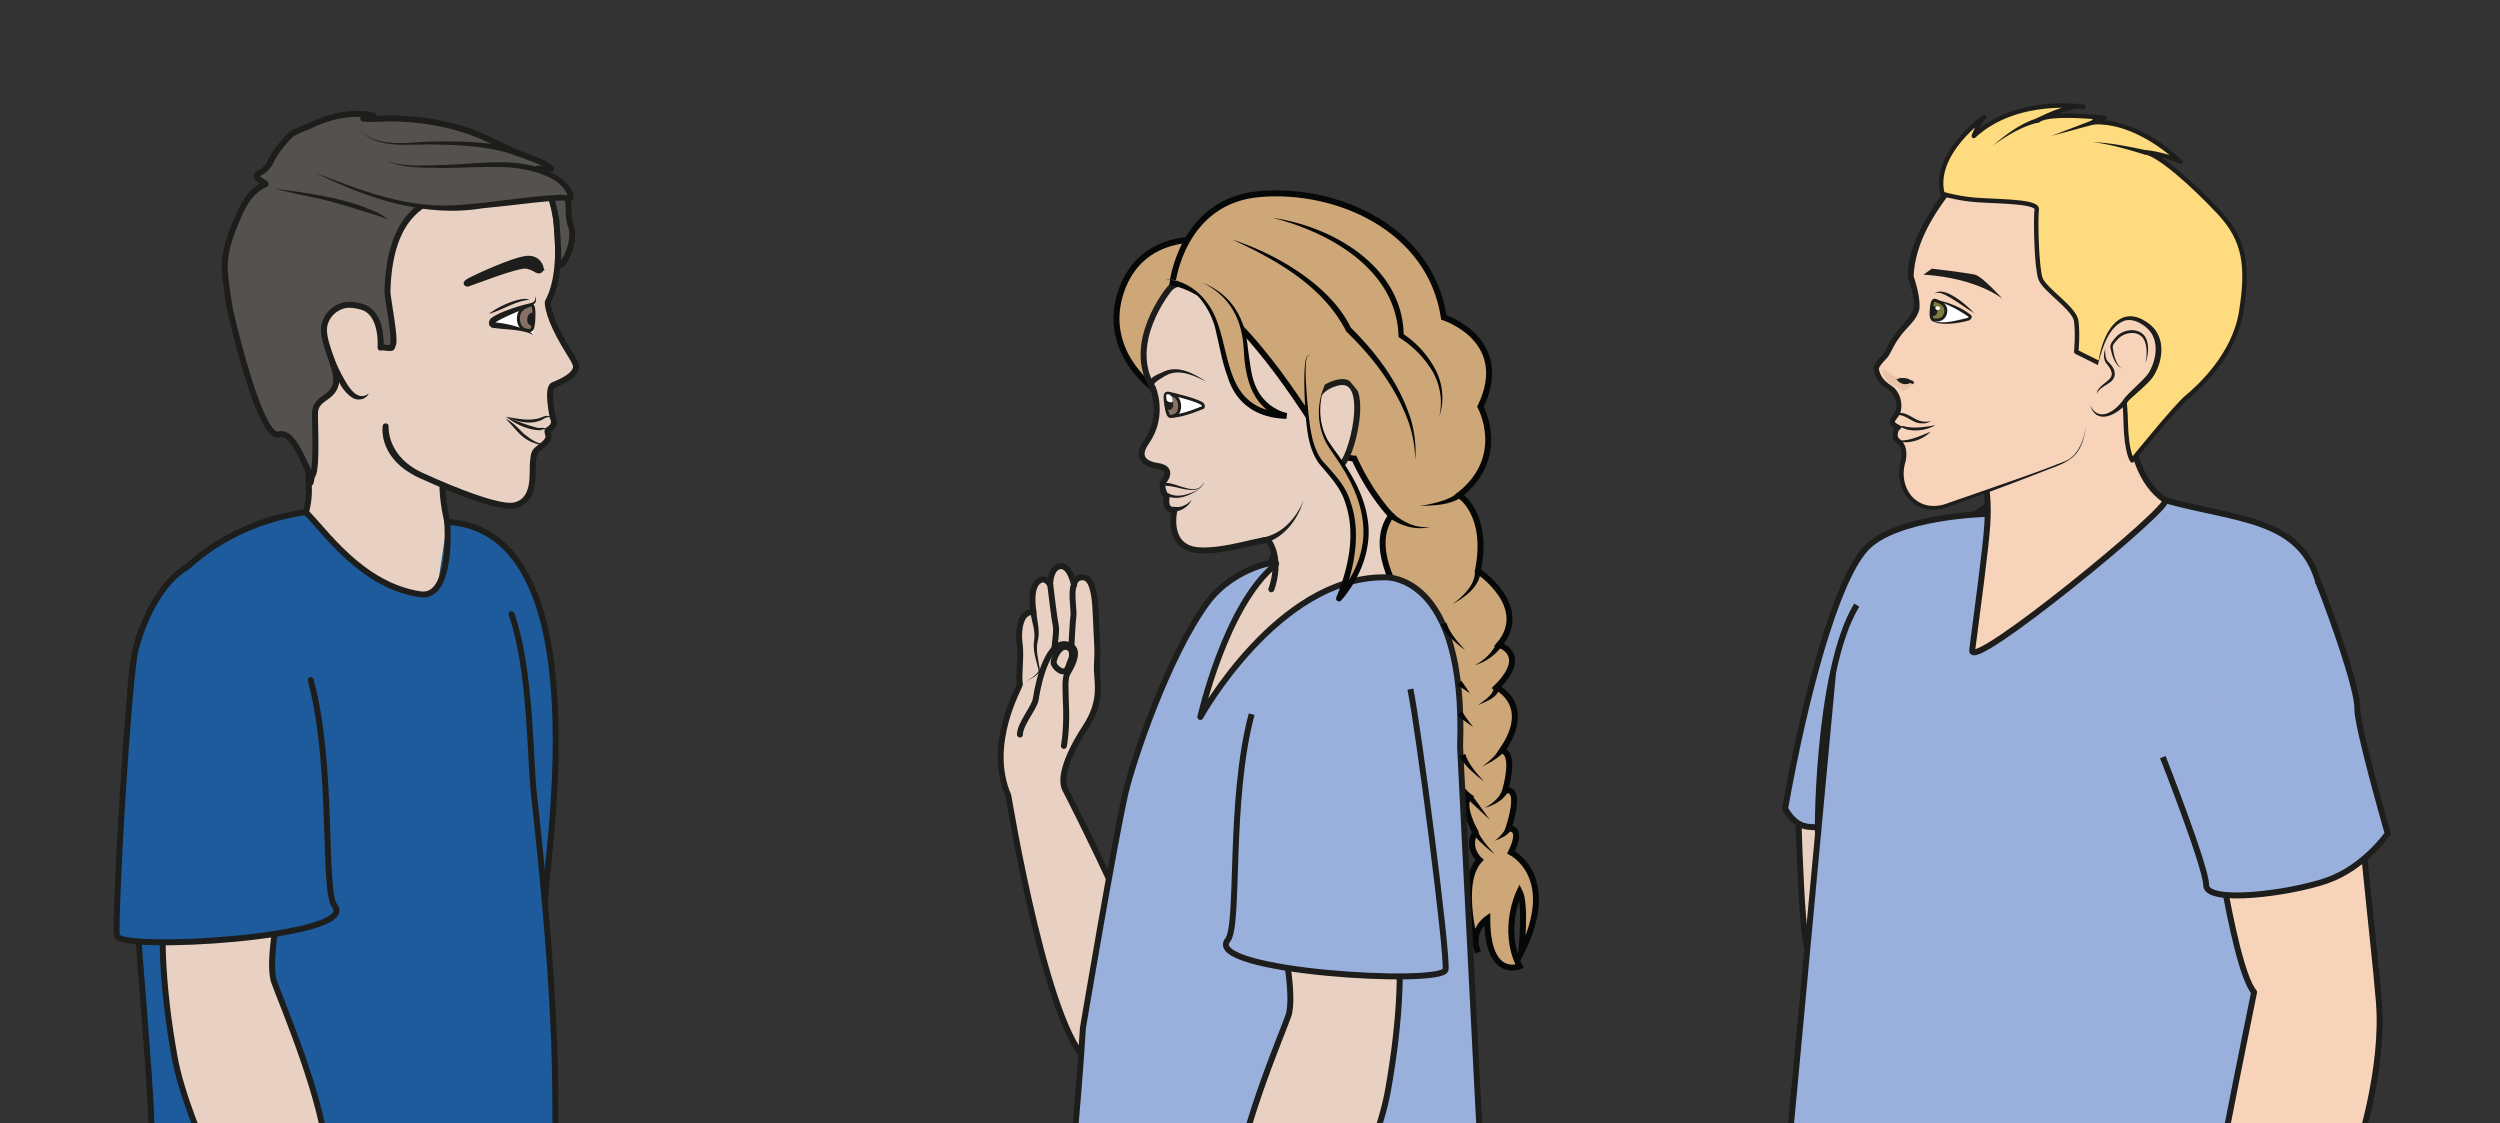 <?xml version="1.0" encoding="UTF-8" standalone="no"?><svg xmlns="http://www.w3.org/2000/svg" xml:space="preserve" viewBox="0 0 559.07 251.18"><rect x="0" y="0" width="559.07" height="251.18" fill="#333333" stroke="none"/><defs><clipPath id="a" clipPathUnits="userSpaceOnUse"><path d="M0 188.38h419.3V0H0Z"/></clipPath></defs><g clip-path="url(#a)" transform="matrix(1.333 0 0 -1.333 0 251.18)"><path d="m0 0-14.06 1.04s.54-29.28 1.86-31.12c1.31-1.85 13.9-29.46 20.4-25.85 6.48 3.62.85 47.61.85 47.61z" style="fill:#e8d1c2;fill-opacity:1;fill-rule:nonzero;stroke:none" transform="translate(315.53 59.15)"/><path d="m0 0-14.06 1.04s.54-29.28 1.86-31.12c1.31-1.85 13.9-29.46 20.4-25.85 6.48 3.62.85 47.61.85 47.61z" style="fill:none;stroke:#1d1d1b;stroke-width:1;stroke-linecap:round;stroke-linejoin:round;stroke-miterlimit:10;stroke-dasharray:none;stroke-opacity:1" transform="translate(315.53 59.15)"/><path d="M0 0c11.78-3.31 22.6-2.9 25.66-13.62 4.55-15.95-5.49-60.41-10.4-82.19-4.9-21.77.95-30.8 1.42-45.21.24-7.33-39.53-8.76-62.4-3.88-13.08 2.8-19.72 11.42-19.72 11.42l10.87 116.75L-29.44-.78C-21.46-9.54 0 0 0 0" style="fill:#9ab0dc;fill-opacity:1;fill-rule:nonzero;stroke:none" transform="translate(363.22 104.52)"/><path d="M0 0c11.78-3.31 22.6-2.9 25.66-13.62 4.55-15.95-5.49-60.41-10.4-82.19-4.9-21.77.95-30.8 1.42-45.21.24-7.33-39.53-8.76-62.4-3.88-13.08 2.8-19.72 11.42-19.72 11.42l10.87 116.75L-29.44-.78C-21.46-9.54 0 0 0 0Z" style="fill:none;stroke:#1d1d1b;stroke-width:1;stroke-linecap:butt;stroke-linejoin:round;stroke-miterlimit:10;stroke-dasharray:none;stroke-opacity:1" transform="translate(363.22 104.52)"/><path d="M0 0s-15.5-.34-20.44-5.95c-4.94-5.6-10.04-24.53-13.42-43.5 2.86-4.92 5.67-1.86 5.55-4.01-.16-2.75-.4 26.94 6.47 38.15" style="fill:#9ab0dc;fill-opacity:1;fill-rule:nonzero;stroke:#1d1d1b;stroke-width:1;stroke-linecap:butt;stroke-linejoin:round;stroke-miterlimit:10;stroke-dasharray:none;stroke-opacity:1" transform="translate(333.33 102.22)"/><path d="M0 0s-2.87-17.63 5.7-23.38c1.43-.96-32.86-29-32.37-25.17.89 6.88 2.29 17.18 2.53 21.02.84 13.2-5.35 15.1-5.35 15.1" style="fill:#f7d3ba;fill-opacity:1;fill-rule:nonzero;stroke:#1d1d1b;stroke-width:1;stroke-linecap:round;stroke-linejoin:round;stroke-miterlimit:10;stroke-dasharray:none;stroke-opacity:1" transform="translate(357.53 127.9)"/><path d="M0 0c.68-4.35 4.6-35 8.41-39.64 0 0-5.46-26.73-7.17-36.56-1.7-9.83-3.54-23.47-6.19-29.95-2.65-6.48-6.27-15.06-4.6-18.5 1.68-3.43 4.91-10.55 7.52-10.71 2.6-.16 4.19.18 5.87.06 1.68-.12 5.73.68 5.53 1.17-.2.5 3.9.12 1.32 3.36-2.58 3.24-5.02 5.33-3.31 10.9 1.71 5.57 3 8.37 1.58 15.1-1.42 6.7 11.67 25.35 14.5 32.1 2.83 6.76 6.75 20.6 5.9 31.32-.85 10.7-4.1 36.06-3.18 39.57" style="fill:#f7d3ba;fill-opacity:1;fill-rule:nonzero;stroke:#1d1d1b;stroke-width:1;stroke-linecap:round;stroke-linejoin:round;stroke-miterlimit:10;stroke-dasharray:none;stroke-opacity:1" transform="translate(369.74 61.62)"/><path d="M0 0s7.24-18.38 7.28-21.5c.04-3.13 13.82-1.42 20.16.76 6.33 2.17 10.29 7.92 10.29 7.92s-5.19 18.02-5.1 21c.08 2.98-3.74 14.07-6.59 21.3" style="fill:#9ab0dc;fill-opacity:1;fill-rule:nonzero;stroke:#1d1d1b;stroke-width:1;stroke-linecap:butt;stroke-linejoin:round;stroke-miterlimit:10;stroke-dasharray:none;stroke-opacity:1" transform="translate(362.84 61.42)"/><path d="M0 0s1.32-6.28 1.32-13.15c0-7.01-5.92-12.3-5.92-12.3S14-45.31 19.95-43.95c5.94 1.38 11.64 5.7 11.64 5.7S21-15.33 24.4-8.55" style="fill:#e8d1c2;fill-opacity:1;fill-rule:nonzero;stroke:#1d1d1b;stroke-width:1;stroke-linecap:round;stroke-linejoin:round;stroke-miterlimit:10;stroke-dasharray:none;stroke-opacity:1" transform="translate(50.5 119.21)"/><path d="M0 0c26.83-1.61 15.92-60.42 16.4-64.13.47-3.71-14.8-7.24-20.77-6.27-5.98.97-2.08 27.32-2.08 27.32" style="fill:#1d5b9c;fill-opacity:1;fill-rule:nonzero;stroke:#1d1d1b;stroke-width:1;stroke-linecap:round;stroke-linejoin:round;stroke-miterlimit:10;stroke-dasharray:none;stroke-opacity:1" transform="translate(75.03 100.89)"/><path d="M0 0s1.02-13-4.53-12.16C-14.47-10.66-20.6-1.4-23.72 1.6c0 0-19.38-1.57-27.64-20.05-5.64-12.61 2.22-72.77 1.73-85.46-.37-9.46-4.6-38.24-6.66-48.17-.95-4.6 24.2-1.09 39.24 1.45 16.66 2.8 42.93-9.48 39.86-2.3-4.1 9.65-4.69 46.27-4.68 55.66.02 18.2-2.38 40.67-3.6 51.7-.62 5.5-.5 20.96-3.74 30.06" style="fill:#1d5b9c;fill-opacity:1;fill-rule:nonzero;stroke:#1d1d1b;stroke-width:1;stroke-linecap:round;stroke-linejoin:round;stroke-miterlimit:10;stroke-dasharray:none;stroke-opacity:1" transform="translate(75.03 100.89)"/><path d="M0 0c-7.47 3.08-6.53 8.51-6.53 8.51S-6.99 2.91 0 0c0 0 11.8-5.48 15.06-4.77 3.77.83 2.92 5.65 3.12 7.3.2 1.63.12 1.65 1.46 2.68 2.27 1.74.3 2.23 1.25 2.8 1.33.8.62 1.96.62 1.96s-1.07 4.92.05 5.43c1.11.5 2.89 1.16 3.62 2.37.73 1.2-.42 1.93-2.52 5.85s-2 5.72-2 5.72c3.68 6.7.38 19.7.38 19.7s-6.96 5.94-24.2 4.76c-17.25-1.17-21.1-20.87-20.56-29.77.54-8.8-.54-5.65 3.1-15.6 1.03-2.83 2.53-5.03 1.5-9.38" style="fill:#e8d1c2;fill-opacity:1;fill-rule:nonzero;stroke:#1d1d1b;stroke-width:1;stroke-linecap:round;stroke-linejoin:round;stroke-miterlimit:10;stroke-dasharray:none;stroke-opacity:1" transform="translate(71.23 108.41)"/><path d="M0 0c-.04-1.15 1.38-7.97.93-9.03C.65-9.69.87-9.6.18-9.6c-.42 0-.9.14-1.34.06.15 2.52-.45 6.2-3.28 6.88-1.41.34-2.62.52-3.94-.24a4.34 4.34 0 0 1-2.17-2.8c-.68-2.87 2.55-7.6 1.86-10.06-.7-2.49-3.37-2.12-3.46-4.78-.05-1.38.39-10.05-.5-10.46-.71-.31-2.72 7.73-5.58 6.89-3.22-.95-8.1 20.57-8.1 20.57-.28 1.28-1.02 6.3-.98 7.65.07 2.72.95 5.23 1.99 7.66 1.15 2.7 2.17 4.85 4.9 6.14-.32.32-1.31.76-1.47 1.15-.23.55.6.72 1.06 1.07 1.01.76 1.2 1.57 1.8 2.59.6 1.02 1.46 1.97 2.23 2.87 1.07 1.23 2.75 1.59 4.2 2.28 3.02 1.45 6.97 2.26 10.27 1.54a3.72 3.72 0 0 0-1.72-.54c1.76-.16 3.6.1 5.4.03 4.98-.17 9.93-1.01 14.5-3 2.04-.9 4-1.98 6.06-2.82 1.74-.71 4.2-1.36 5.55-2.61-.76.04-1.54-.04-2.32 0 1.51-1.01 3.12-2.02 4.3-3.46 1.52-1.84.53-3.94 1.35-6.18.9-2.5-1.24-7.03-2.2-6.64 0 0 .25 1.15-.25 7.55 0 0-.86 5.64-2.15 5.5-1.28-.12-7.78 1.48-11 .34C10.11 15.77.52 16.57 0 0" style="fill:#54514e;fill-opacity:1;fill-rule:nonzero;stroke:none" transform="translate(65 139.66)"/><path d="M0 0c-.04-1.15 1.38-7.97.93-9.03C.65-9.69.87-9.6.18-9.6c-.42 0-.9.14-1.34.06.15 2.52-.45 6.2-3.28 6.88-1.41.34-2.62.52-3.94-.24a4.34 4.34 0 0 1-2.17-2.8c-.68-2.87 2.55-7.6 1.86-10.06-.7-2.49-3.37-2.12-3.46-4.78-.05-1.38.39-10.05-.5-10.46-.71-.31-2.72 7.73-5.58 6.89-3.22-.95-8.1 20.57-8.1 20.57-.28 1.28-1.02 6.3-.98 7.65.07 2.72.95 5.23 1.99 7.66 1.15 2.7 2.17 4.85 4.9 6.14-.32.32-1.31.76-1.47 1.15-.23.55.6.72 1.06 1.07 1.01.76 1.2 1.57 1.8 2.59.6 1.02 1.46 1.97 2.23 2.87 1.07 1.23 2.75 1.59 4.2 2.28 3.02 1.45 6.97 2.26 10.27 1.54a3.72 3.72 0 0 0-1.72-.54c1.76-.16 3.6.1 5.4.03 4.98-.17 9.93-1.01 14.5-3 2.04-.9 4-1.98 6.06-2.82 1.74-.71 4.2-1.36 5.55-2.61-.76.04-1.54-.04-2.32 0 1.51-1.01 3.12-2.02 4.3-3.46 1.52-1.84.53-3.94 1.35-6.18.9-2.5-1.24-7.03-2.2-6.64 0 0 .25 1.15-.25 7.55 0 0-.86 5.64-2.15 5.5-1.28-.12-7.78 1.48-11 .34C10.11 15.77.52 16.57 0 0Z" style="fill:none;stroke:#1d1d1b;stroke-width:1;stroke-linecap:round;stroke-linejoin:round;stroke-miterlimit:10;stroke-dasharray:none;stroke-opacity:1" transform="translate(65 139.66)"/><path d="M0 0c-.43-1-1.82-1.3-2.71-.73C-4.46.38-5.26 2.25-5.84 4.1c-.26.92-.43 1.86-.42 2.8.74-1.72 1.45-3.4 2.38-4.92C-3.05.57-1.68-1.3 0 0" style="fill:#1d1d1b;fill-opacity:1;fill-rule:nonzero;stroke:none" transform="translate(61.86 122.42)"/><path d="M0 0s-.4 1.58-2.2 1.48c-2.17-.12-8.77-3.2-9.59-3.65-.93-.52-.58-.5-.47-.52.1-.03 8.5 3.32 9.9 3.01C-.99.02-.85-.35-.42-.46c.43-.1.4.24.41.46" style="fill:#1d1d1b;fill-opacity:1;fill-rule:evenodd;stroke:none" transform="translate(90.7 143.54)"/><path d="M0 0s-.4 1.58-2.2 1.48c-2.17-.12-8.77-3.2-9.59-3.65-.93-.52-.58-.5-.47-.52.1-.03 8.5 3.32 9.9 3.01C-.99.02-.85-.35-.42-.46c.43-.1.4.24.41.46Z" style="fill:none;stroke:#1d1d1b;stroke-width:1;stroke-linecap:butt;stroke-linejoin:miter;stroke-miterlimit:10;stroke-dasharray:none;stroke-opacity:1" transform="translate(90.7 143.54)"/><path d="M0 0s.52-1.05-.67-1.4c-1.19-.33-6.23-2.18-6.5-2.86-.25-.68.42-.61.42-.61s5.65-.55 6.47-1.65" style="fill:#fff;fill-opacity:1;fill-rule:nonzero;stroke:none" transform="translate(89.74 138.75)"/><path d="M0 0c.23-.33.3-.89-.07-1.25-.28-.3-.8-.44-1.15-.6-1.68-.79-3.9-1.58-5.43-2.57-.09-.08-.03-.03-.05-.03-.03-.05-.03-.1-.03-.07 0 .02-.07.14-.1.13h.04A19.5 19.5 0 0 0-1.7-5.57c.51-.24 1.1-.47 1.42-.95-1.8 1-4.77.88-6.42 1.17-.43-.07-.98.24-1 .72-.06.39.17.8.4.96 1.11.8 2.29 1.16 3.51 1.63.8.26 1.58.5 2.4.7C-.57-1.14.28-1.08 0 0" style="fill:#1d1d1b;fill-opacity:1;fill-rule:nonzero;stroke:none" transform="translate(89.74 138.75)"/><path d="M0 0c-.5.58-1.17.14-1.7-.19-1.92-.87-4.2-.31-6 .54C-5.78.03-3.74-.46-1.88.18-1.36.47-.28.78 0 0" style="fill:#1d1d1b;fill-opacity:1;fill-rule:nonzero;stroke:none" transform="translate(92.58 118.17)"/><path d="M0 0c1.26-.64 2.1-1.6 3.05-2.54.98-.73 2.12-1.76 3.4-1.7-.63-.32-1.38.02-1.98.25C2.5-3.22 1.45-1.4 0 0" style="fill:#1d1d1b;fill-opacity:1;fill-rule:nonzero;stroke:none" transform="translate(84.78 118.24)"/><path d="M0 0c-.47.21-.85.1-1.32-.05-2.06.05-4.1 1.03-5.7 2.28A36.4 36.4 0 0 1-1.77.37C-1.18.24-.48.57 0 0" style="fill:#1d1d1b;fill-opacity:1;fill-rule:nonzero;stroke:none" transform="translate(91.9 116.3)"/><path d="M0 0c-.05-1.25.61-1.94 1.22-2.05.84-.16 1.28-.47 1.38 2.04.1 2.8-.45 2.14-1.06 1.94C.96 1.73.04 1.25 0 0" style="fill:#877164;fill-opacity:1;fill-rule:evenodd;stroke:none" transform="translate(86.97 135.13)"/><path d="M0 0c-.05-1.25.61-1.94 1.22-2.05.84-.16 1.28-.47 1.38 2.04.1 2.8-.45 2.14-1.06 1.94C.96 1.73.04 1.25 0 0Z" style="fill:none;stroke:#1d1d1b;stroke-width:.5;stroke-linecap:round;stroke-linejoin:round;stroke-miterlimit:10;stroke-dasharray:none;stroke-opacity:1" transform="translate(86.97 135.13)"/><path d="M0 0s-.82.2-1-.91c-.19-1.1.87-1.51 1.05-1.24C.05-2.15.15-.01 0 0" style="fill:#1d1d1b;fill-opacity:1;fill-rule:evenodd;stroke:none" transform="translate(89.46 135.95)"/><path d="M0 0c-.51.47-1.6.68-2.26.94-2.3.68-4.8 1.54-7.11 2.14-2.8.78-5.68 1.24-8.5 1.94-.39.12-.82.23-1.12.52.33-.25.76-.3 1.16-.38 4.53-.61 9.1-1.26 13.43-2.8C-2.9 1.72-1.08 1.26 0 0" style="fill:#1d1d1b;fill-opacity:1;fill-rule:nonzero;stroke:none" transform="translate(65.14 151.46)"/><path d="M0 0s13.52-6.45 22.46-5.97c8.93.47 18.39 2.3 19.88 1.64 1.5-.66.42 4.52-8.85 5.55-5.03.56-17.6-1.28-21.5.79" style="fill:#54514e;fill-opacity:1;fill-rule:nonzero;stroke:none" transform="translate(52.84 159.48)"/><path d="M0 0c7.36-2.9 15.12-5.91 23.15-5.5 6.04.31 11.99 1.52 18.04 1.79.41-.02.86 0 1.36-.2.03 0 .06 0-.01-.01-.08-.01-.13-.1-.12-.1C41.36-.24 34.66.9 31.17.93c-3.2.05-6.42-.13-9.64-.16-3.18.1-6.6-.14-9.54 1.24 3.02-1.16 6.36-.79 9.53-.73 4.8.09 9.75 1 14.54-.04C38.8.57 42.08-.6 43.28-3.43c.16-.4.16-1.22-.47-1.4-.27-.07-.45-.01-.6.04-.55.18-1.43.1-2.2.06-4-.34-7.97-.9-11.98-1.27C18.27-7.6 8.62-4.26 0 0" style="fill:#1d1d1b;fill-opacity:1;fill-rule:nonzero;stroke:none" transform="translate(52.84 159.48)"/><path d="M0 0c2.85-3.67 8.97-2.12 13.04-2.2 4.65.05 9.35.01 13.82-1.5.61-.22.3-1.16-.33-.94-4.24 1.61-8.96 1.83-13.48 1.93C8.99-2.48 2.73-3.8 0 0" style="fill:#1d1d1b;fill-opacity:1;fill-rule:nonzero;stroke:none" transform="translate(60.23 166.89)"/><path d="M0 0a14.68 14.68 0 0 0 4.97 2.37c.6.12 1.27.27 1.85 0C4.42 2.16 2.32.64 0 0" style="fill:#1d1d1b;fill-opacity:1;fill-rule:nonzero;stroke:none" transform="translate(81.99 135.77)"/><path d="M0 0c-.84-4.29-1.68-4.7-2.76-5.63-1.08-.92-21.21-7.95-21.21-7.95s-3.6-.98-5.72 1.65c-2.13 2.62-.99 6.1-.99 6.1s.5 2.23-.8 3.2c-.66.49-.58 1-.57 1.22.07.89.52 1.12.52 1.12s-.79.35-.97.73c-.18.39.08.59.76 1.56.67.98.2 3.64-1.35 4.46a4.54 4.54 0 0 0-2.15 2.92c-.17.7 1.17 1.92 1.62 2.45.44.54.56 1.5 2.22 3.65 1.65 2.15 2.73 2.8 2.94 4.28.21 1.48-1 5.3-1 5.3 0 7.78 8.34 16.85 8.34 16.85s14.8 4.18 24.69-2.85c9.88-7.03 13.27-21.88 9.56-30.73" style="fill:#f7d3ba;fill-opacity:1;fill-rule:nonzero;stroke:none" transform="translate(350 117.02)"/><path d="M0 0c-.76-4.7-2-5.78-6.38-7.34a478.2 478.2 0 0 0-14.68-5.51l-2.46-.89c-5.25-1.73-9.05 3.04-7.53 8.02.13.7.09 2-.47 2.54-.44.4-.95.81-.96 1.48.03.71.07 1.3.75 1.79l.02-.77c-1.8.87-1.45 1.56-.4 2.92.55 1.1.06 2.67-.76 3.51-.4.35-1.11.66-1.5 1.12-.7.78-1.35 1.8-1.32 2.86.26 1.03 1.16 1.71 1.73 2.42.26.37.52 1.05.84 1.6 3.24 5.53 5.58 3.88 3.2 11.16-.1 3.36 1.28 6.55 2.84 9.44 1.66 2.84 3.49 5.7 5.83 8 9.62 2.36 21.31 1.87 28.36-5.95 6.69-7.34 9.69-18.67 6.02-28.07 1.83 4.67 1.64 9.9.47 14.7C8.75 40.94-4.92 45.05-20.78 41.6c-3.93-4.66-7.92-10.3-8.18-16.54.36-1.13 1.19-3.76.95-5.56-.48-1.97-2.3-3.11-3.32-4.7-.83-1.06-1.18-2-1.9-3.21-.46-.54-.88-.92-1.22-1.4-.38-.52-.44-.64-.17-1.28.41-1.25 1.34-1.8 2.36-2.52a4.3 4.3 0 0 0 1.02-4.38c-.26-.5-.69-.92-.89-1.35.13-.24.53-.44.82-.58.32-.14.3-.63-.02-.75a.91.91 0 0 1-.22-.38c-.09-.34-.17-.76.1-1.05.17-.18.4-.32.57-.52.79-.96.79-2.18.58-3.32-1.4-4.46 1.81-8.7 6.58-7.23l7.4 2.57c4.1 1.44 8.23 2.83 12.27 4.45C-1.35-5.33-.47-2.5 0 0" style="fill:#1d1d1b;fill-opacity:1;fill-rule:nonzero;stroke:none" transform="translate(350 117.02)"/><path d="M0 0s-.32.15.64.17c.97.03.55-.63.55-.63S.95-.4 0 0" style="fill:#1d1d1b;fill-opacity:1;fill-rule:nonzero;stroke:none" transform="translate(319.22 124.42)"/><path d="M0 0c1.12.33 1.82.24 2.79-.42A1.85 1.85 0 0 0 0 0" style="fill:#1d1d1b;fill-opacity:1;fill-rule:nonzero;stroke:none" transform="translate(317.56 124.85)"/><path d="M0 0c-1.67 1.04-3.2 2.25-4.94 3.12-.55.23-1.24.54-1.76.08C-5.24 4.9-1.04 1.24 0 0" style="fill:#1d1d1b;fill-opacity:1;fill-rule:nonzero;stroke:none" transform="translate(331.19 135.88)"/><path d="M0 0c1.18-.01 6.05-2.3 6.1-2.86.03-.31-.45-.43-.45-.43s-4.5-1.32-6.19-.08" style="fill:#fff;fill-opacity:1;fill-rule:nonzero;stroke:none" transform="translate(324.43 138.15)"/><path d="M0 0c2.11-.26 4.6-1.25 6.25-2.6.07-.08.13-.3.08-.42-.22-.52-.65-.48-.9-.58-.85-.2-1.71-.36-2.59-.41-1.13-.06-2.43-.08-3.38.65 1.83-.88 3.98-.19 5.86.22.17.05.48.12.53.25A20.44 20.44 0 0 1 0 0" style="fill:#1d1d1b;fill-opacity:1;fill-rule:nonzero;stroke:none" transform="translate(324.43 138.15)"/><path d="M0 0c-.07-.97-.76-1.43-1.34-1.45-.8-.04-1.26-.24-1.11 1.7.16 2.17.62 1.6 1.17 1.38C-.74 1.43.07.97 0 0" style="fill:#7f7c3d;fill-opacity:1;fill-rule:evenodd;stroke:none" transform="translate(326.44 136.21)"/><path d="M0 0c-.07-.97-.76-1.43-1.34-1.45-.8-.04-1.26-.24-1.11 1.7.16 2.17.62 1.6 1.17 1.38C-.74 1.43.07.97 0 0Z" style="fill:none;stroke:#1d1d1b;stroke-width:.5;stroke-linecap:butt;stroke-linejoin:miter;stroke-miterlimit:10;stroke-dasharray:none;stroke-opacity:1" transform="translate(326.44 136.21)"/><path d="M0 0s.79.08.86-.8c.08-.86-.96-1.07-1.1-.85 0 0 .1 1.66.24 1.65" style="fill:#1d1d1b;fill-opacity:1;fill-rule:evenodd;stroke:none" transform="translate(324.16 137.1)"/><path d="M0 0c-.01-.17.15-.32.37-.34.22-.01.4.11.42.28C.8.11.64.26.42.28.2.29.02.18 0 0" style="fill:#fff;fill-opacity:1;fill-rule:nonzero;stroke:none" transform="translate(324.68 136.76)"/><path d="m0 0 1.41 1S7.45.29 8.68-.02c1.22-.32 4.58-4.04 4.58-4.04S9.09-.58 0 0" style="fill:#1d1d1b;fill-opacity:1;fill-rule:nonzero;stroke:none" transform="translate(322.69 142.36)"/><path d="M0 0c-.1.1-.1.32.06.43 1.53.83 2.89-.92 4.33-1.17a3.3 3.3 0 0 1 1.6.05 2.51 2.51 0 0 0-1.66-.4C2.9-1.06 1.9.25.51.32.27.34-.06.33 0 0" style="fill:#1d1d1b;fill-opacity:1;fill-rule:nonzero;stroke:none" transform="translate(317.98 118.5)"/><path d="M0 0a6.24 6.24 0 0 0-4.03-1.76c-.48 0-1.04-.02-1.45.3C-3.58-1.6-1.77-.69 0 0" style="fill:#1d1d1b;fill-opacity:1;fill-rule:nonzero;stroke:none" transform="translate(323.9 116)"/><path d="M0 0c.31.3.83.31 1.24.18C2.92-.2 4.62.13 6.33.38A6.9 6.9 0 0 0 1.5-.31C1-.14.55.2 0 0" style="fill:#1d1d1b;fill-opacity:1;fill-rule:nonzero;stroke:none" transform="translate(318.35 116.7)"/><path d="M0 0s7.21 8.93 9.15 10.56c1.94 1.62 8.02 7.03 9.16 14.46 1.15 7.43.73 11.86-3.81 16.68-4.54 4.81-10.03 9.67-12.36 10 0 0 3.2-.27 5.95-1.6 0 0-6.98 7.05-14.63 6.62 0 0 .4.84 1.9.72 0 0-9.1 1.1-11.2-.4 0 0 5.02 2.7 7.67 2.28 0 0-11.19 1.77-18.4-4.9 0 0 .93 2.52 1.74 3.17 0 0-8.7-6.08-7-12.87 0 0 1.6-.56 4.67-.94 3.08-.39 11.37-.14 11.15-1.67-.21-1.54-.05-9.8.64-11.64.68-1.86 5.66-4.93 5.98-7.06.31-2.14.01-5.2.01-5.2l3.7-1.84s4.3 3.42 4.6-10.05C-.96 1.27 0 0 0 0" style="fill:#ffdb7f;fill-opacity:1;fill-rule:nonzero;stroke:none" transform="translate(357.7 111.2)"/><path d="M0 0s7.21 8.93 9.15 10.56c1.94 1.62 8.02 7.03 9.16 14.46 1.15 7.43.73 11.86-3.81 16.68-4.54 4.81-10.03 9.67-12.36 10 0 0 3.2-.27 5.95-1.6 0 0-6.98 7.05-14.63 6.62 0 0 .4.84 1.9.72 0 0-9.1 1.1-11.2-.4 0 0 5.02 2.7 7.67 2.28 0 0-11.19 1.77-18.4-4.9 0 0 .93 2.52 1.74 3.17 0 0-8.7-6.08-7-12.87 0 0 1.6-.56 4.67-.94 3.08-.39 11.37-.14 11.15-1.67-.21-1.54-.05-9.8.64-11.64.68-1.86 5.66-4.93 5.98-7.06.31-2.14.01-5.2.01-5.2l3.7-1.84s4.3 3.42 4.6-10.05C-.96 1.27 0 0 0 0Z" style="fill:none;stroke:#1d1d1b;stroke-width:.75;stroke-linecap:round;stroke-linejoin:round;stroke-miterlimit:10;stroke-dasharray:none;stroke-opacity:1" transform="translate(357.7 111.2)"/><path d="M0 0c-5.94 1.6-8.75 1.7-8.75 1.7" style="fill:#ffdb7f;fill-opacity:1;fill-rule:nonzero;stroke:none" transform="translate(359.85 162.89)"/><path d="M0 0c-2.83.87-5.7 1.7-8.65 2.07C-5.67 1.95-2.72 1.36.2.72.7.61.5-.15 0 0" style="fill:#1d1d1b;fill-opacity:1;fill-rule:nonzero;stroke:none" transform="translate(359.75 162.52)"/><path d="M0 0c-3.26-.74-7.48-4.16-7.48-4.16" style="fill:#ffdb7f;fill-opacity:1;fill-rule:nonzero;stroke:none" transform="translate(341.85 168.22)"/><path d="M0 0c-2.74-.6-5.26-2.2-7.56-3.8C-5.33-1.93-3-.15-.16.74A.38.38 0 1 0 0 0" style="fill:#1d1d1b;fill-opacity:1;fill-rule:nonzero;stroke:none" transform="translate(341.94 167.86)"/><path d="M0 0c-1.9-.73-7.04-2.28-7.04-2.28" style="fill:#ffdb7f;fill-opacity:1;fill-rule:nonzero;stroke:none" transform="translate(351.16 167.9)"/><path d="m0 0-7.17-1.93L-.27.7C.23.93.53.15 0 0" style="fill:#1d1d1b;fill-opacity:1;fill-rule:nonzero;stroke:none" transform="translate(351.3 167.56)"/><path d="M0 0s1.74 10.7 7.87 6.54c3.82-2.58 1.77-7.5.8-8.76-.96-1.24-3.83-3.6-4.08-4.1-.24-.49-4.2-4.95-5.97-.78" style="fill:#f7d3ba;fill-opacity:1;fill-rule:nonzero;stroke:none" transform="translate(352.03 127.56)"/><path d="M0 0c.57 4.73 3.52 10.61 8.78 6.34 2.6-2.23 2.08-6.26.28-8.85-1.02-1.24-2.18-2.16-3.28-3.17-.34-.33-.7-.59-.92-.95-1.57-2.01-5.17-4-6.24-.47 1.46-3.14 4.5-.83 5.76 1.18 1.22 1.42 2.78 2.62 3.9 4 1.46 2.18 2.08 5.69-.04 7.67-1 .93-2.42 1.69-3.76 1.36C1.71 6.15.71 2.6 0 0" style="fill:#1d1d1b;fill-opacity:1;fill-rule:nonzero;stroke:none" transform="translate(352.03 127.56)"/><path d="M0 0c.2 1.22.3 2.58-.2 3.71-.8 1.83-3.36 1.52-4.51.2-.37-.43-.9-.85-.8-1.47.19-1.2.47-2.58 1.45-3.4-1.15.68-1.55 2.12-1.83 3.35-.2.68.42 1.35.85 1.84 1.29 1.6 4.4 1.8 5.2-.36C.61 2.57.4 1.2 0 0" style="fill:#1d1d1b;fill-opacity:1;fill-rule:nonzero;stroke:none" transform="translate(359.96 127.58)"/><path d="M0 0c-.04-.74 0-1.56.4-2.1.5-.48 1.13-1.14 1.2-2.03C1.66-6-.9-6.04-1.38-7.56c-.04.4.2.77.47 1.05.5.54 1.21.97 1.68 1.48.8.92-.06 1.94-.69 2.71C-.35-1.56-.23-.72 0 0" style="fill:#1d1d1b;fill-opacity:1;fill-rule:nonzero;stroke:none" transform="translate(353.18 129.93)"/><path d="M0 0s2.08-1.57 3.2-1.7c1.1-.14 2.67-.21 2.1-.81-.56-.6-1.84-1.31-1.84-1.31s-.15.37-1.8 1.06A3.05 3.05 0 0 0 0 0" style="fill:#eac3a8;fill-opacity:1;fill-rule:nonzero;stroke:none" transform="translate(315.87 126.6)"/><path d="M0 0s-.32.14.62.18c.95.05.55-.6.55-.6S.94-.38 0 0" style="fill:#1d1d1b;fill-opacity:1;fill-rule:nonzero;stroke:none" transform="translate(319.8 124.42)"/><path d="M0 0c1.09.36 1.77.28 2.73-.35C1.88-1.11.63-.95 0 0" style="fill:#1d1d1b;fill-opacity:1;fill-rule:nonzero;stroke:none" transform="translate(318.16 124.81)"/><path d="M0 0c-.85 1.84.36 5.6 3.47 10.37C6.57 15.15 5.2 18.2 5.38 21c.18 2.8 0 2.77-.2 8.21-.19 5.44-1.22 6.36-2.4 6.27-1.16-.08-1.25-1.3-1.25-1.3s-.68 3.6-2.5 3.13c-1.48-.38-1.55-3-1.48-3.14.07-.12-.8 1.75-2.11.55-1.32-1.2-.8-4.42-.72-5.06 0 0-.64.17-1.42-.51-.78-.69-1.19-2.82-.89-4.87.3-2.06-.23-5.2.04-6.73.06-.37-5.73-9.97-1.94-18.7 0 0 7.04-42.92 14.25-44.92 7.2-2 13.09-7.83 12.8 2.5C17.3-33.28 0 0 0 0" style="fill:#e8d1c2;fill-opacity:1;fill-rule:nonzero;stroke:none" transform="translate(178.65 56.1)"/><path d="M0 0c-.85 1.84.36 5.6 3.47 10.37C6.57 15.15 5.2 18.2 5.38 21c.18 2.8 0 2.77-.2 8.21-.19 5.44-1.22 6.36-2.4 6.27-1.16-.08-1.25-1.3-1.25-1.3s-.68 3.6-2.5 3.13c-1.48-.38-1.55-3-1.48-3.14.07-.12-.8 1.75-2.11.55-1.32-1.2-.8-4.42-.72-5.06 0 0-.64.17-1.42-.51-.78-.69-1.19-2.82-.89-4.87.3-2.06-.23-5.2.04-6.73.06-.37-5.73-9.97-1.94-18.7 0 0 7.04-42.92 14.25-44.92 7.2-2 13.09-7.83 12.8 2.5C17.3-33.28 0 0 0 0Z" style="fill:none;stroke:#1d1d1b;stroke-width:1;stroke-linecap:round;stroke-linejoin:round;stroke-miterlimit:10;stroke-dasharray:none;stroke-opacity:1" transform="translate(178.65 56.1)"/><path d="M0 0s.24 5.07.38 5.82c.14.74-.47 4.19.09 5.23" style="fill:#e8d1c2;fill-opacity:1;fill-rule:nonzero;stroke:#1d1d1b;stroke-width:1;stroke-linecap:round;stroke-linejoin:round;stroke-miterlimit:10;stroke-dasharray:none;stroke-opacity:1" transform="translate(179.7 79.22)"/><path d="M0 0s.6 1.38.7 2.46c.1 1.08.41 2.87.2 3.77-.21.9-.86 6.32-.9 6.7" style="fill:#e8d1c2;fill-opacity:1;fill-rule:nonzero;stroke:#1d1d1b;stroke-width:1;stroke-linecap:round;stroke-linejoin:round;stroke-miterlimit:10;stroke-dasharray:none;stroke-opacity:1" transform="translate(176.2 77.33)"/><path d="M0 0s2.33 1.2 2.23 1.88c-.1.69-.95 3.51-.57 4.94.38 1.44-.28 3.54-.42 4.8" style="fill:#e8d1c2;fill-opacity:1;fill-rule:nonzero;stroke:none" transform="translate(172.12 74.12)"/><path d="M0 0c.74.48 1.67.93 2.1 1.73.03.09 0 .2-.03.33-.38 1.58-.98 3.2-.7 4.86.25 1.58-.38 3.02-.63 4.65-.1.67.96.8 1 .1.12-1.53.66-3.29.23-4.9-.36-1.52.1-3.12.34-4.66.02-.13.06-.34 0-.45C1.8.83.8.45 0 0" style="fill:#1d1d1b;fill-opacity:1;fill-rule:nonzero;stroke:none" transform="translate(172.12 74.12)"/><path d="M0 0s.46 2.27.38 5.94C.3 9.61.06 11.31.67 12.31c.6 1 2.54 4.3-.33 4.74-2.86.43-4.5-5.51-5.07-9.26-.2-1.34-2.64-4.13-2.64-5.88" style="fill:#e8d1c2;fill-opacity:1;fill-rule:nonzero;stroke:#1d1d1b;stroke-width:1;stroke-linecap:round;stroke-linejoin:round;stroke-miterlimit:10;stroke-dasharray:none;stroke-opacity:1" transform="translate(178.48 63.3)"/><path d="M0 0s.5 1.73-.8 2C-2.1 2.26-2.97.1-3-.6c-.02-.69 1.83-2.52 2.45-.78C.07.36 0 0 0 0" style="fill:#e8d1c2;fill-opacity:1;fill-rule:nonzero;stroke:none" transform="translate(179.75 77.9)"/><path d="M0 0s.5 1.73-.8 2C-2.1 2.26-2.97.1-3-.6c-.02-.69 1.83-2.52 2.45-.78C.07.36 0 0 0 0Z" style="fill:none;stroke:#1d1d1b;stroke-width:1;stroke-linecap:round;stroke-linejoin:round;stroke-miterlimit:10;stroke-dasharray:none;stroke-opacity:1" transform="translate(179.75 77.9)"/><path d="M0 0s7.55 10.06 17.02 10.12c7.87.05 15.51-1.63 12.8-19.96" style="fill:none;stroke:#1d1d1b;stroke-width:1;stroke-linecap:round;stroke-linejoin:round;stroke-miterlimit:10;stroke-dasharray:none;stroke-opacity:1" transform="translate(211.08 83.58)"/><path d="M0 0s-10.49 1.4-13.91-8.58c-3.42-9.99 5.29-16.2 5.29-16.2S-9.26-9.65-.12-9.65C9-9.65 0 0 0 0" style="fill:#cea779;fill-opacity:1;fill-rule:nonzero;stroke:none" transform="translate(202.01 148.18)"/><path d="M0 0s-10.49 1.4-13.91-8.58c-3.42-9.99 5.29-16.2 5.29-16.2S-9.26-9.65-.12-9.65C9-9.65 0 0 0 0Z" style="fill:none;stroke:#060707;stroke-width:1;stroke-linecap:butt;stroke-linejoin:miter;stroke-miterlimit:10;stroke-dasharray:none;stroke-opacity:1" transform="translate(202.01 148.18)"/><path d="M0 0c.17-2-3-32.66 0-35.69 1.54-1.57 1.1-6.14 1.1-6.14-9.25-10.3-15.42-21.55-19.6-21.65-2.61-.07-18.2 10.92-16 15.77 0 0 17.69 19.02 14.14 19.28 0 0-6.81 14.73-10.12 15.61" style="fill:#e8d1c2;fill-opacity:1;fill-rule:nonzero;stroke:#1d1d1b;stroke-width:1;stroke-linecap:round;stroke-linejoin:round;stroke-miterlimit:10;stroke-dasharray:none;stroke-opacity:1" transform="translate(233.9 125.26)"/><path d="M0 0c-.16-.29-4.76-6.96-9.91-7.7" style="fill:none;stroke:#1d1d1b;stroke-width:1;stroke-linecap:round;stroke-linejoin:round;stroke-miterlimit:10;stroke-dasharray:none;stroke-opacity:1" transform="translate(223.46 104.53)"/><path d="M0 0s1.88 4.67-.47 8.17c-.4.58-7.54-2.07-11.98-1.6-5.31.59-3.8 6.77-3.8 6.77-1.9-.19-1.27 2.32-1.27 2.32s-.43.05-.7 1.25c-.13.53.14 1.18.14 1.18s1.94 2.17-1 2.6c-2.33.34-3.6 1.58-1.9 4 3.17 4.5 1.08 9.15 1.08 9.15-4.62 7.48 2.7 16.43 2.7 16.43C-14.46 54-1.38 48.24-.45 39.7L9.61 28.84S22.85 11.13 22.3 8.2" style="fill:#e8d1c2;fill-opacity:1;fill-rule:nonzero;stroke:#1d1d1b;stroke-width:1;stroke-linecap:round;stroke-linejoin:round;stroke-miterlimit:10;stroke-dasharray:none;stroke-opacity:1" transform="translate(213.28 89.57)"/><path d="M0 0c1.96-.07 5.22-2.44 6.29.2-.5-2.06-3.16-1.32-4.62-.95C1.1-.63.5-.5-.03-.5c-.34 0-.3.54.03.5" style="fill:#1d1d1b;fill-opacity:1;fill-rule:nonzero;stroke:none" transform="translate(195.72 107.42)"/><path d="M0 0c-1.57-1-3.46-2.04-5.4-1.35a.25.25 0 1 0 .19.46C-3.57-1.68-1.53-.8 0 0" style="fill:#1d1d1b;fill-opacity:1;fill-rule:nonzero;stroke:none" transform="translate(201.4 106.48)"/><path d="M0 0a3.6 3.6 0 0 0-2.63-1.96.38.38 0 0 0-.09.75C-1.76-1.34-.74-.82 0 0" style="fill:#1d1d1b;fill-opacity:1;fill-rule:nonzero;stroke:none" transform="translate(199.94 104.6)"/><path d="M0 0c-.95-3.2-3.28-6.26-6.63-7.16a.5.5 0 1 0-.26.97C-3.64-5.66-1.23-2.97 0 0" style="fill:#1d1d1b;fill-opacity:1;fill-rule:nonzero;stroke:none" transform="translate(218.66 104.43)"/><path d="M0 0c1.09-.19 5.72-1.37 6.02-1.96.3-.59-.3-.6-.3-.6S2.92-3.8.84-3.93" style="fill:#fff;fill-opacity:1;fill-rule:nonzero;stroke:#1d1d1b;stroke-width:.5;stroke-linecap:butt;stroke-linejoin:miter;stroke-miterlimit:10;stroke-dasharray:none;stroke-opacity:1" transform="translate(195.78 122.52)"/><path d="M0 0c.17-1.14-.34-1.82-.86-1.99-.71-.22-1.08-.55-1.42 1.73-.39 2.53.17 1.98.72 1.86C-1.02 1.48-.17 1.13 0 0" style="fill:#877164;fill-opacity:1;fill-rule:evenodd;stroke:none" transform="translate(197.87 120.7)"/><path d="M0 0c.17-1.14-.34-1.82-.86-1.99-.71-.22-1.08-.55-1.42 1.73-.39 2.53.17 1.98.72 1.86C-1.02 1.48-.17 1.13 0 0Z" style="fill:none;stroke:#1d1d1b;stroke-width:.5;stroke-linecap:butt;stroke-linejoin:miter;stroke-miterlimit:10;stroke-dasharray:none;stroke-opacity:1" transform="translate(197.87 120.7)"/><path d="M0 0c.07-.48.44-.82.82-.76.39.06.63.5.56.97-.07.48-.44.82-.82.76C.18.91-.07.47 0 0" style="fill:#1d1d1b;fill-opacity:1;fill-rule:evenodd;stroke:none" transform="translate(195.42 120.45)"/><path d="M0 0s.7.27.98-.73c.28-.98-.75-.52-.93-.3 0 0-.18 1-.05 1.03" style="fill:#fff;fill-opacity:1;fill-rule:nonzero;stroke:none" transform="translate(195.7 122.26)"/><path d="M0 0c-1.9.97-4.26 2.13-6.37 1.3C-7.11.97-8.34.2-8.69-.16c-.2-.62-1.15-.3-.94.32.5.83 1.56 1.15 2.39 1.55C-4.77 2.9-2.06 1.36 0 0" style="fill:#1d1d1b;fill-opacity:1;fill-rule:nonzero;stroke:none" transform="translate(202.44 124.36)"/><path d="M0 0s1.57 13.7 14.55 14.84c12.98 1.14 28.68-5.7 30.96-20.69 0 0 11.56-3.7 6.14-14.98 0 0 4.63-8.4-3.57-14.84 0 0 5.06-3.02 3.14-12.7 0 0 8.99-5.99 3.56-12.4 0 0 5.14-1.58-.42-7.14 0 0 6.27-2.93.85-10.67 0 0 2.43.28.57-6.72 0 0 3 1.41.57-6.3 0 0 2.57.43.43-3.99 0 0 8.13-4 1.71-16.77 0 0 .86 7.96-.28 10.22 0 0-3.14-6.29 0-12.57 0 0-5.42-2.28-5.42 8 0 0-3-2.01-1.57-5.65 0 0-3.57 11.35.28 15.49 0 0-2.28 2-.71 4.7 0 0-2.57 4.56-1 5.92 0 0-3.7 2.72-2 5.68 0 0-7.13 4.24-3.42 9.52 0 0-4.85 2.28-4.14 7.85 0 0-6.13 6.99-2.28 11.13 0 0-5.14 7.7-1.28 12.98 0 0-3.4 3.42-6.19 9.56 0 0-2.8 0-5.08 3.14C23.1-23.25 10.84-2 0 0" style="fill:#cea779;fill-opacity:1;fill-rule:nonzero;stroke:none" transform="translate(196.72 141.03)"/><path d="M0 0s1.57 13.7 14.55 14.84c12.98 1.14 28.68-5.7 30.96-20.69 0 0 11.56-3.7 6.14-14.98 0 0 4.63-8.4-3.57-14.84 0 0 5.06-3.02 3.14-12.7 0 0 8.99-5.99 3.56-12.4 0 0 5.14-1.58-.42-7.14 0 0 6.27-2.93.85-10.67 0 0 2.43.28.57-6.72 0 0 3 1.41.57-6.3 0 0 2.57.43.43-3.99 0 0 8.13-4 1.71-16.77 0 0 .86 7.96-.28 10.22 0 0-3.14-6.29 0-12.57 0 0-5.42-2.28-5.42 8 0 0-3-2.01-1.57-5.65 0 0-3.57 11.35.28 15.49 0 0-2.28 2-.71 4.7 0 0-2.57 4.56-1 5.92 0 0-3.7 2.72-2 5.68 0 0-7.13 4.24-3.42 9.52 0 0-4.85 2.28-4.14 7.85 0 0-6.13 6.99-2.28 11.13 0 0-5.14 7.7-1.28 12.98 0 0-3.4 3.42-6.19 9.56 0 0-2.8 0-5.08 3.14C23.1-23.25 10.84-2 0 0Z" style="fill:none;stroke:#060707;stroke-width:1;stroke-linecap:butt;stroke-linejoin:miter;stroke-miterlimit:10;stroke-dasharray:none;stroke-opacity:1" transform="translate(196.72 141.03)"/><path d="M0 0s7.03.06 9.13-9.73c2.1-9.8 3.97-12.7 11.23-13.23 0 0-5.07.9-6.24 6.89-1.16 5.98.08 11.62-7.87 15.5" style="fill:#cea779;fill-opacity:1;fill-rule:nonzero;stroke:none" transform="translate(195.48 141.6)"/><path d="M0 0c2.84-.04 5.5-1.76 7.13-4.1 3.94-5.34 2.1-14.9 9.28-17.62 1.26-.43 2.62-.63 3.99-.75l-.12-.96c-5.56 1.35-6.88 6.6-7.1 11.59C12.92-6.77 10.9-2.9 6.25-.57c4.97-2.04 7.19-6 7.64-11.18.36-2.27.46-4.68 1.52-6.73.98-1.99 2.93-3.52 5.04-4l-.12-.96c-4.83.14-8.45 2.4-9.89 7.14-.98 2.64-1.4 5.48-2.07 8.17C7.29-4.21 4.3-.39 0 0" style="fill:#060707;fill-opacity:1;fill-rule:nonzero;stroke:none" transform="translate(195.48 141.6)"/><path d="M0 0s-.1-1.79 1.62-1.45c1.73.33 5.7 15.44-.53 13.82-5.73-1.49-3.57-7.6-3.22-7.66" style="fill:#e8d1c2;fill-opacity:1;fill-rule:nonzero;stroke:#1d1d1b;stroke-width:1;stroke-linecap:round;stroke-linejoin:round;stroke-miterlimit:10;stroke-dasharray:none;stroke-opacity:1" transform="translate(223.23 111.85)"/><path d="M0 0s5.45-109.5 5.96-113.66c1.92-15.77-78.07-6.84-76.95-4.92 1.11 1.93 4.26 24.73 4.48 30.64.22 5.9 2.52 28.24 3.23 40.73 0 0 5.3 31.46 7.17 39.54 1.12 4.83 6.94 22.53 13.63 31.73 4.5 6.19 12.73 7.47 11.5 6.47-8.42-6.87-12.6-25.55-12.6-25.55s12.98 23.43 30.76 23.43c0 0 13.85 1.24 12.82-28.41" style="fill:#9ab0dc;fill-opacity:1;fill-rule:nonzero;stroke:none" transform="translate(244.95 63.17)"/><path d="M0 0s5.45-109.5 5.96-113.66c1.92-15.77-78.07-6.84-76.95-4.92 1.11 1.93 4.26 24.73 4.48 30.64.22 5.9 2.52 28.24 3.23 40.73 0 0 5.3 31.46 7.17 39.54 1.12 4.83 6.94 22.53 13.63 31.73 4.5 6.19 12.73 7.47 11.5 6.47-8.42-6.87-12.6-25.55-12.6-25.55s12.98 23.43 30.76 23.43c0 0 13.85 1.24 12.82-28.41z" style="fill:none;stroke:#1d1d1b;stroke-width:1;stroke-linecap:butt;stroke-linejoin:round;stroke-miterlimit:10;stroke-dasharray:none;stroke-opacity:1" transform="translate(244.95 63.17)"/><path d="M0 0s2.2-10.03 1-13.4c-1.2-3.38-8.52-20.43-8.87-29.7-.35-9.27-4.3-18.31-7.27-22.5-2.97-4.2-5-10.9-7.45-13.5-2.45-2.62-6.39-6.58-5.68-7.6.72-1.03 3.85-.57 7 2.33 3.16 2.9 3.9 3 3.22 1.22-.69-1.8-.88-8.22-.4-12.86.48-4.63 1.44-9.95 3.23-9.31 1.8.63 1.04 8.43.74 10.46-.29 2.02.62 7.42.62 7.42l.8-.26s-.69-4.43-.58-6.48c.11-2.05.66-11 2.08-11.74 1.43-.74 2.3 1.08 2.18 4.45-.11 3.37-.54 5-.54 7.64-.01 2.64 1.04 4.48 1.04 4.48s.62-5.56.83-7.03c.22-1.47 1.24-6.4 2.64-6.77 1.4-.36 1.43.77 1.35 2.64-.08 1.87-1.17 6.8-1.02 8.32.15 1.53 1.22-5.84 2.62-6.39 1.4-.55 1.95.85 1.25 4.32-.69 3.48-1.16 2.84-.24 5.6.91 2.78 1.49 6.62.98 11.44-.52 4.82-.9 8.72 1.58 12.46C3.57-61 15.5-38.2 17.7-26.04c2.19 12.18 2.56 22.58 1.28 28.8" style="fill:#e8d1c2;fill-opacity:1;fill-rule:nonzero;stroke:#1d1d1b;stroke-width:1;stroke-linecap:round;stroke-linejoin:round;stroke-miterlimit:10;stroke-dasharray:none;stroke-opacity:1" transform="translate(215.12 31.36)"/><path d="M0 0c-3.89-14.48-2-35.37-4.01-37.88-4.25-5.31 36.15-7.7 36.54-4.99.38 2.71-4.6 40.88-5.9 47.07" style="fill:#9ab0dc;fill-opacity:1;fill-rule:nonzero;stroke:#1d1d1b;stroke-width:1;stroke-linecap:butt;stroke-linejoin:round;stroke-miterlimit:10;stroke-dasharray:none;stroke-opacity:1" transform="translate(209.98 68.62)"/><path d="M0 0s-2.42-5.42 1-10.27 10.7-14.43 1.42-25.4c0 0 4.06 8.63 1.57 15.9-2.49 7.28-6.04 4.43-6.91 14.85-1.11 13.33.78 9.63.78 9.63" style="fill:#cea779;fill-opacity:1;fill-rule:nonzero;stroke:none" transform="translate(222.21 123.7)"/><path d="M0 0c-1.08-3.02-1-6.53.63-9.26.84-1.32 1.9-2.6 2.77-3.97 1.8-2.72 3.3-5.73 3.81-9 .84-4.97-1.2-10.04-4.41-13.76a.49.49 0 0 0-.82.52C4-30.58 5.26-24.87 3.51-19.72 2.72-17 .79-15.12-.95-12.99c-1.66 2.32-1.98 5.3-2.22 8.04-.05.87-.88 12.46 1.03 9.66-1.92 2.66-.58-8.9-.53-9.62.32-2.67.67-5.47 2.3-7.66 1.83-2.05 3.91-4.12 4.7-6.85 1.3-3.57 1.1-7.5.29-11.13-.42-1.83-.97-3.6-1.75-5.33l-.82.52c2.05 2.4 3.67 5.23 4.23 8.33.91 4.7-.87 9.5-3.4 13.48-.83 1.4-1.84 2.63-2.65 4.07A11.08 11.08 0 0 0 0 0" style="fill:#060707;fill-opacity:1;fill-rule:nonzero;stroke:none" transform="translate(222.21 123.7)"/><path d="M0 0s20.96-3.63 21.52-19.76c0 0 8.73-5.28 6.4-13.57" style="fill:#cea779;fill-opacity:1;fill-rule:nonzero;stroke:none" transform="translate(213.54 151.88)"/><path d="M0 0c10.2-1.47 21.84-8.28 21.95-19.75l-.2.36a16.32 16.32 0 0 0 5.5-6.02c1.28-2.4 1.56-5.35.67-7.92.61 2.6.16 5.35-1.18 7.65a16.91 16.91 0 0 1-5.65 5.67l-.01.23C20.7-8.7 9.62-2.45 0 0" style="fill:#060707;fill-opacity:1;fill-rule:nonzero;stroke:none" transform="translate(213.54 151.88)"/><path d="M0 0c.06-3.07-4.27-5.6-4.27-5.6" style="fill:#cea779;fill-opacity:1;fill-rule:nonzero;stroke:none" transform="translate(247.94 92.66)"/><path d="M0 0c-.27-2.76-2.62-4.38-4.77-5.6C-3.01-4.3-.9-2.33-1-.03L0 0" style="fill:#060707;fill-opacity:1;fill-rule:nonzero;stroke:none" transform="translate(248.44 92.67)"/><path d="M0 0a8.52 8.52 0 0 0-4.13-3.43" style="fill:#cea779;fill-opacity:1;fill-rule:nonzero;stroke:none" transform="translate(251.5 80.25)"/><path d="M0 0a8.7 8.7 0 0 0-4.55-3.17A8.2 8.2 0 0 1-.85.51z" style="fill:#060707;fill-opacity:1;fill-rule:nonzero;stroke:none" transform="translate(251.94 80)"/><path d="M0 0c.15-1.4-3.14-2.98-3.14-2.98" style="fill:#cea779;fill-opacity:1;fill-rule:nonzero;stroke:none" transform="translate(251.08 73.12)"/><path d="M0 0c-.19-1.78-2.27-2.41-3.63-3.03C-2.71-2.34-1-1.33-1-.1L0 0" style="fill:#060707;fill-opacity:1;fill-rule:nonzero;stroke:none" transform="translate(251.58 73.17)"/><path d="M0 0c-.99-1.88-3.86-3.46-3.86-3.46" style="fill:#cea779;fill-opacity:1;fill-rule:nonzero;stroke:none" transform="translate(252.48 63.28)"/><path d="M0 0c-1.09-1.56-2.67-2.44-4.3-3.23.71.5 1.38 1.07 1.99 1.69.6.6 1.13 1.3 1.42 2z" style="fill:#060707;fill-opacity:1;fill-rule:nonzero;stroke:none" transform="translate(252.92 63.05)"/><path d="M0 0c-.9-1.94-3.47-2.85-3.47-2.85" style="fill:#cea779;fill-opacity:1;fill-rule:nonzero;stroke:none" transform="translate(252.5 55.73)"/><path d="M0 0c-.9-1.44-2.39-2.2-3.92-2.63 1.26.66 2.55 1.7 3.01 3.05L0 0" style="fill:#060707;fill-opacity:1;fill-rule:nonzero;stroke:none" transform="translate(252.96 55.52)"/><path d="M0 0c-.27-.9-2.3-2.09-2.3-2.09" style="fill:#cea779;fill-opacity:1;fill-rule:nonzero;stroke:none" transform="translate(253.08 49.44)"/><path d="M0 0c-.6-1.08-1.75-1.46-2.79-1.94.6.5 1.18 1.05 1.6 1.68.14.2.24.43.23.55z" style="fill:#060707;fill-opacity:1;fill-rule:nonzero;stroke:none" transform="translate(253.56 49.3)"/><path d="M0 0c.66-1.9 3.62-4.44 3.62-4.44" style="fill:#cea779;fill-opacity:1;fill-rule:nonzero;stroke:none" transform="translate(247.15 49.56)"/><path d="M0 0c.52-1.7 1.92-3.27 3.15-4.6-.78.57-1.53 1.19-2.23 1.87A8.4 8.4 0 0 0-.96-.33L0 0" style="fill:#060707;fill-opacity:1;fill-rule:nonzero;stroke:none" transform="translate(247.62 49.73)"/><path d="M0 0c.66-1.9 3.62-4.44 3.62-4.44" style="fill:#cea779;fill-opacity:1;fill-rule:nonzero;stroke:none" transform="translate(245.34 61.77)"/><path d="M0 0c.52-1.7 1.92-3.27 3.15-4.6-.78.57-1.53 1.19-2.23 1.87A8.4 8.4 0 0 0-.96-.33L0 0" style="fill:#060707;fill-opacity:1;fill-rule:nonzero;stroke:none" transform="translate(245.82 61.94)"/><path d="M0 0a22.5 22.5 0 0 1 2.26-2.3" style="fill:#cea779;fill-opacity:1;fill-rule:nonzero;stroke:none" transform="translate(244.9 68.78)"/><path d="M0 0c.55-.9 1.18-1.78 1.88-2.62A22 22 0 0 0-.77-.64z" style="fill:#060707;fill-opacity:1;fill-rule:nonzero;stroke:none" transform="translate(245.27 69.1)"/><path d="M0 0c.92-1 1.8-1.78 1.8-1.78" style="fill:#cea779;fill-opacity:1;fill-rule:nonzero;stroke:none" transform="translate(244.8 73.9)"/><path d="m0 0 1.44-2.11L-.74-.67z" style="fill:#060707;fill-opacity:1;fill-rule:nonzero;stroke:none" transform="translate(245.17 74.23)"/><path d="M0 0c.66-1.9 3.62-4.44 3.62-4.44" style="fill:#cea779;fill-opacity:1;fill-rule:nonzero;stroke:none" transform="translate(242.19 83.8)"/><path d="M0 0c.52-1.7 1.92-3.27 3.15-4.6-.78.57-1.53 1.19-2.23 1.87A8.4 8.4 0 0 0-.96-.33L0 0" style="fill:#060707;fill-opacity:1;fill-rule:nonzero;stroke:none" transform="translate(242.66 83.96)"/><path d="m0 0 3.43-3.88" style="fill:#cea779;fill-opacity:1;fill-rule:nonzero;stroke:none" transform="translate(246.51 54.78)"/><path d="m0 0 3.05-4.21-3.8 3.55z" style="fill:#060707;fill-opacity:1;fill-rule:nonzero;stroke:none" transform="translate(246.89 55.11)"/><path d="M0 0c3.51-2.77 6.56-1.88 6.56-1.88" style="fill:#cea779;fill-opacity:1;fill-rule:nonzero;stroke:none" transform="translate(233.39 101.94)"/><path d="M0 0c1.68-1.53 3.92-2.6 6.25-2.27-2.33-.68-4.9.14-6.87 1.48L0 0" style="fill:#060707;fill-opacity:1;fill-rule:nonzero;stroke:none" transform="translate(233.7 102.33)"/><path d="M0 0c-1.67-1.52-6.67-1.83-6.67-1.83" style="fill:#cea779;fill-opacity:1;fill-rule:nonzero;stroke:none" transform="translate(244.8 105.36)"/><path d="M0 0c-2.07-1.38-4.63-1.36-7-1.46 1.15.17 2.3.41 3.4.74C-2.58-.4-1.4.01-.67.74L0 0" style="fill:#060707;fill-opacity:1;fill-rule:nonzero;stroke:none" transform="translate(245.14 105)"/><path d="M0 0s14.9-5.23 19.56-15.14c0 0 11.84-10.78 11.16-21.85" style="fill:#cea779;fill-opacity:1;fill-rule:nonzero;stroke:none" transform="translate(206.7 148.25)"/><path d="M0 0c7.72-2.5 16.6-7.86 19.9-14.77 4.53-4.47 8.44-9.76 10.24-15.92.51-2.07.77-4.2.58-6.3a20.46 20.46 0 0 1-1.05 6.16c-2.08 5.9-6.03 11.08-10.51 15.39C15.35-7.88 7.45-3.41 0 0" style="fill:#060707;fill-opacity:1;fill-rule:nonzero;stroke:none" transform="translate(206.7 148.25)"/><path d="M0 0s-2.2-10.03-1-13.4c1.2-3.38 8.52-20.43 8.87-29.7.35-9.27 4.3-18.31 7.27-22.5 2.97-4.2 5-10.9 7.45-13.5 2.45-2.62 6.39-6.58 5.68-7.6-.72-1.03-3.85-.57-7 2.33-3.16 2.9-3.9 3-3.22 1.22.69-1.8.88-8.22.4-12.86-.48-4.63-1.44-9.95-3.23-9.31-1.8.63-1.04 8.43-.74 10.46.29 2.02-.62 7.42-.62 7.42l-.8-.26s.69-4.43.58-6.48c-.11-2.05-.66-11-2.08-11.74-1.43-.74-2.3 1.08-2.18 4.45.11 3.37.54 5 .54 7.64.01 2.64-1.04 4.48-1.04 4.48s-.62-5.56-.83-7.03c-.22-1.47-1.24-6.4-2.64-6.77-1.4-.36-1.43.77-1.35 2.64.08 1.87 1.17 6.8 1.02 8.32-.15 1.53-1.22-5.84-2.62-6.39-1.4-.55-1.95.85-1.25 4.32.69 3.48 1.16 2.84.24 5.6-.91 2.78-1.49 6.62-.98 11.44.52 4.82.9 8.72-1.58 12.46C-3.57-61-15.5-38.2-17.7-26.04c-2.19 12.18-2.56 22.58-1.28 28.8" style="fill:#e8d1c2;fill-opacity:1;fill-rule:nonzero;stroke:#1d1d1b;stroke-width:1;stroke-linecap:round;stroke-linejoin:round;stroke-miterlimit:10;stroke-dasharray:none;stroke-opacity:1" transform="translate(47 37.08)"/><path d="M0 0c3.89-14.48 2-35.37 4.01-37.88 4.25-5.31-36.15-7.7-36.54-4.99-.38 2.71 1.8 41.57 3.1 47.75 0 0 2.25 10.34 8.85 14.22" style="fill:#1d5b9c;fill-opacity:1;fill-rule:nonzero;stroke:#1d1d1b;stroke-width:1;stroke-linecap:round;stroke-linejoin:round;stroke-miterlimit:10;stroke-dasharray:none;stroke-opacity:1" transform="translate(52.13 74.34)"/></g></svg>